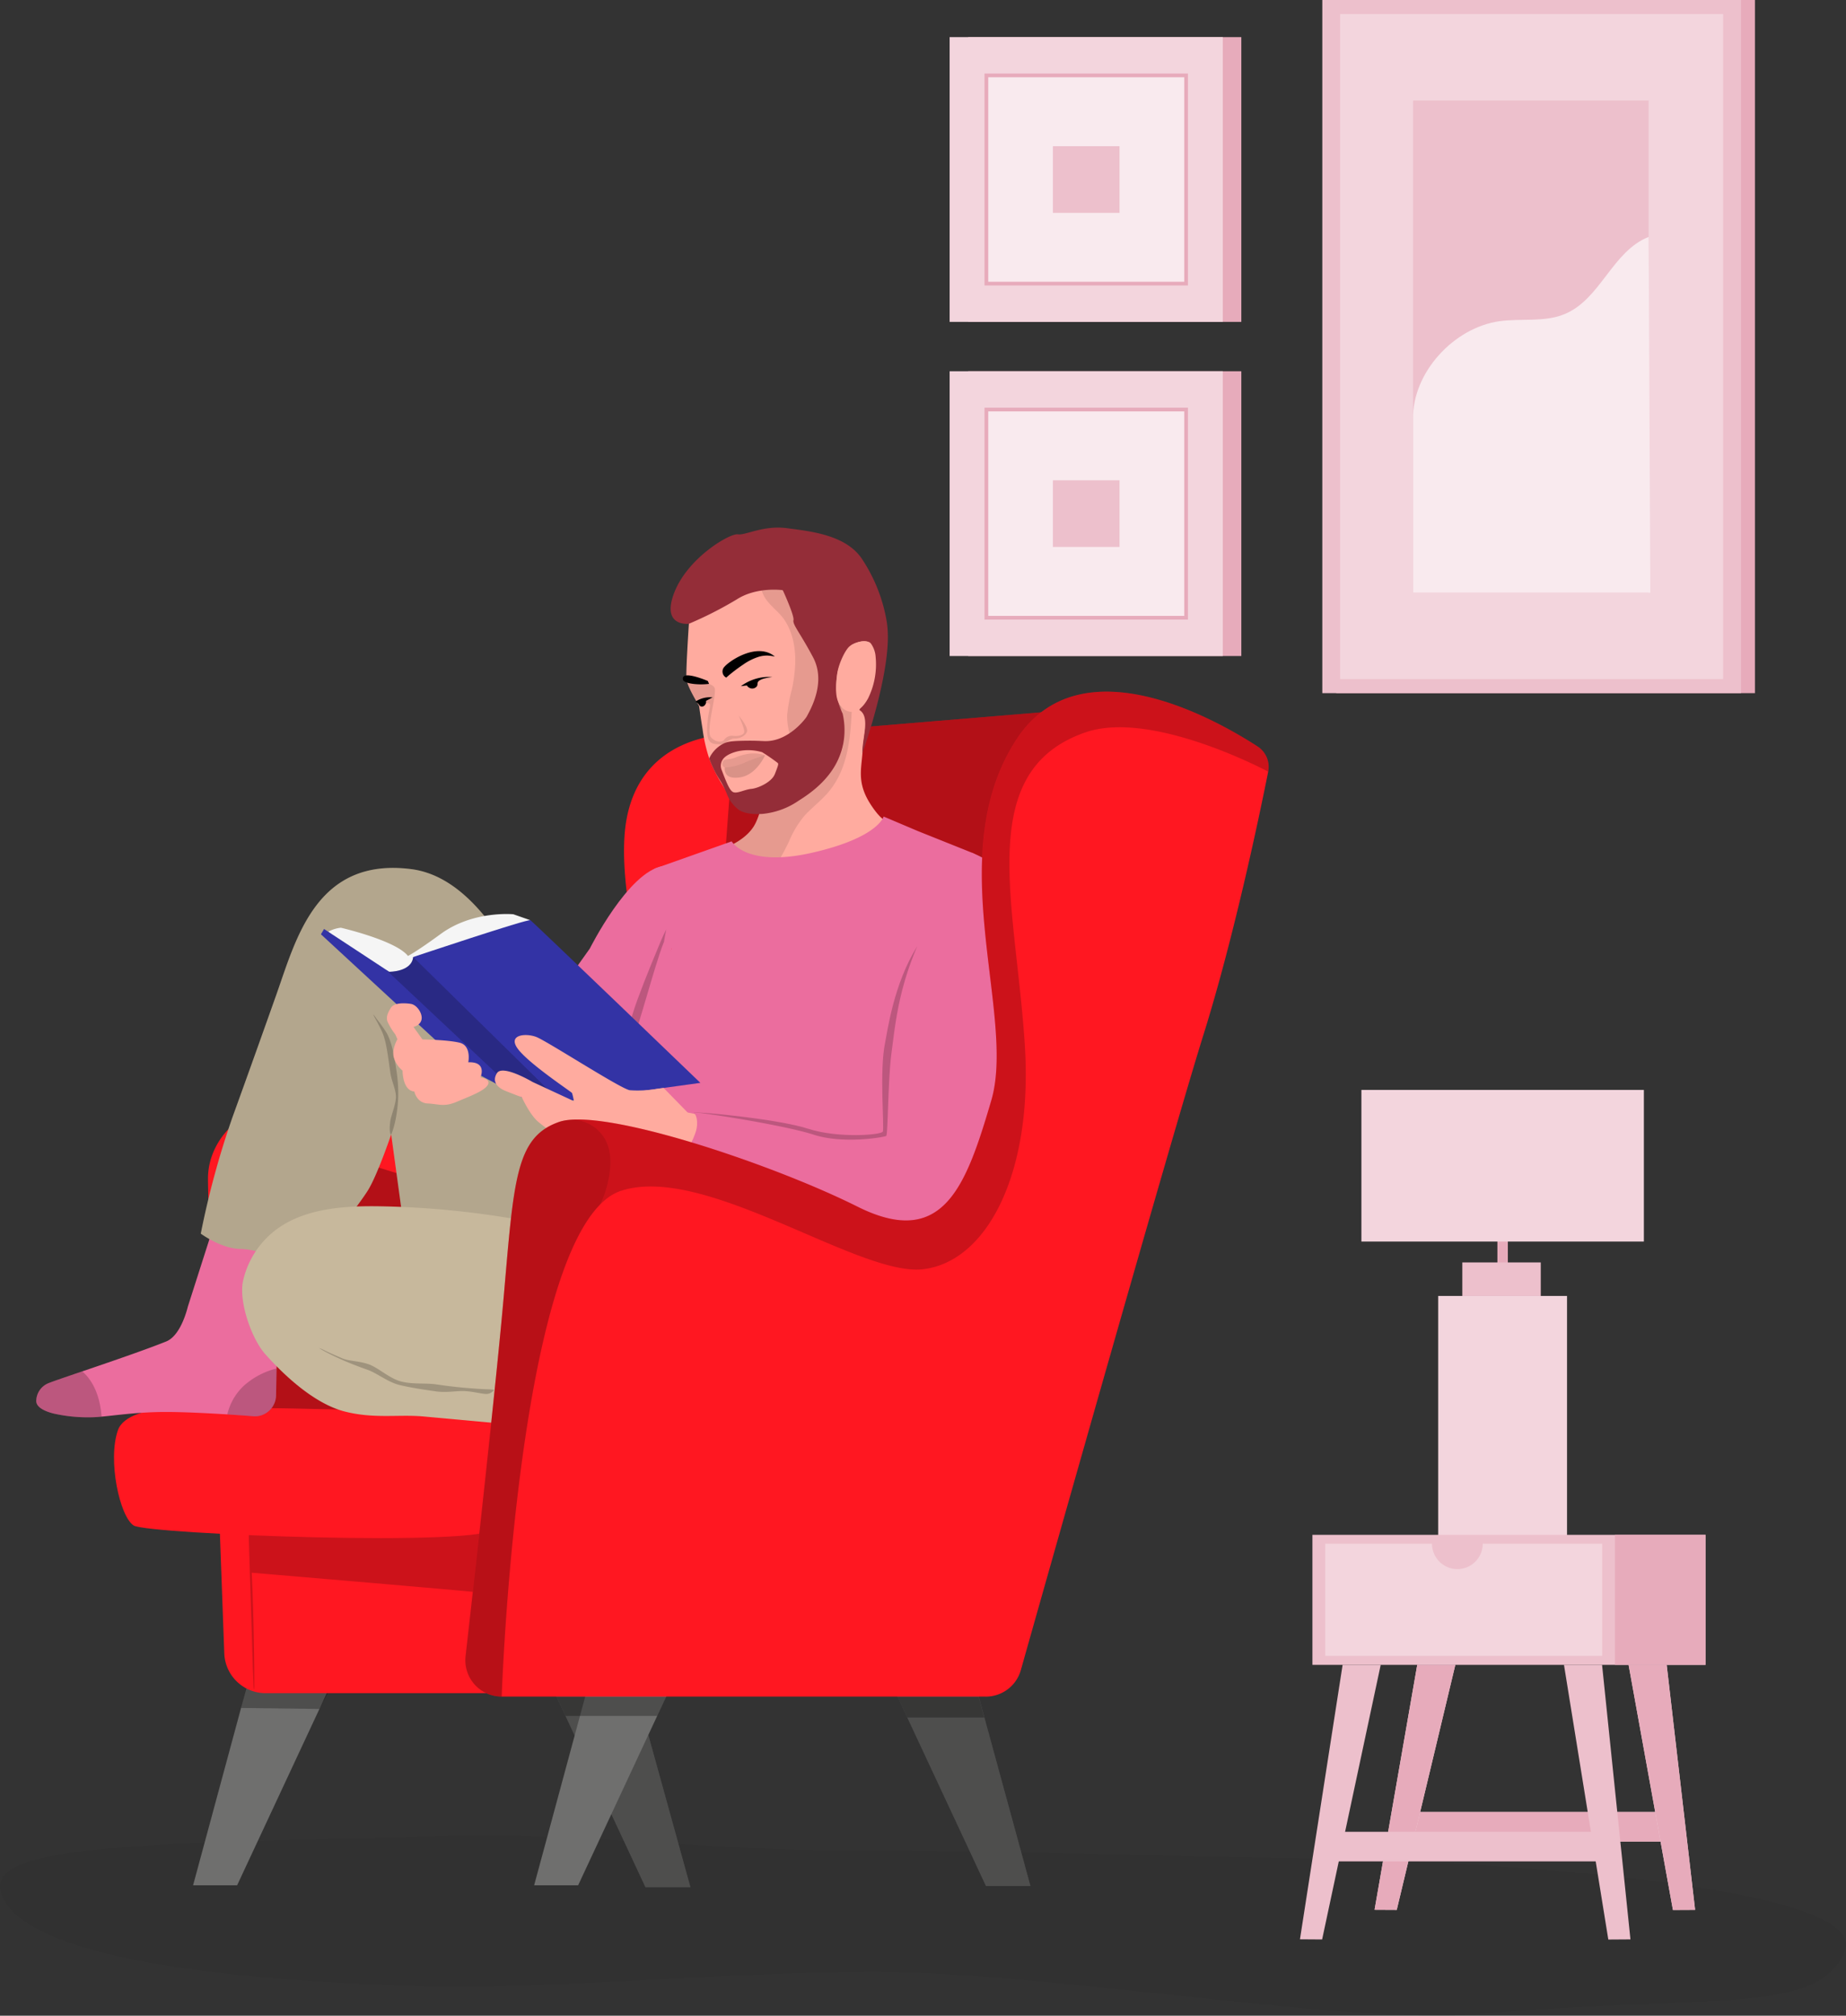 <svg id="masthead" xmlns="http://www.w3.org/2000/svg" xmlns:xlink="http://www.w3.org/1999/xlink" width="496.276" height="541.85" viewBox="0 0 496.276 541.85">
  <rect x="0" y="0" width="496.276" height="541.85" fill="#333333" stroke="none"/>
  <defs>
    <clipPath id="clip-path">
      <path id="Path_14545" data-name="Path 14545" d="M205.04,249.57s-3.01-.69-6.74-1.56c-4.1-.96-9.08-2.14-11.85-2.85a19.4,19.4,0,0,1-2.09-.61c-.15-.09-.05-.71.21-1.66,1.04-3.82,4.6-13.2,4.6-13.2s9.62-1.67,13.38-7.4c3.53-5.38,4.71-22.39,4.71-22.39l8.23-7.42,12.88-11.62a19.976,19.976,0,0,1,4.37,4.75,8.945,8.945,0,0,1,.61,7.38c-.69,1.65-1.27,6.95-1.55,10.21-.34,3.9-1.25,7.58,2.21,12.95,2.44,3.8,3.9,4.41,3.9,4.41-1.31,3.06-21.92,24.24-32.87,29.03Z" fill="#ffab9f"/>
    </clipPath>
    <clipPath id="clip-path-2">
      <path id="Path_14575" data-name="Path 14575" d="M86.28,251.15l.84-1.42,17.51,11.5s6.03.07,6.45-3.96c0,0,30.8-10.32,31.51-9.9s45.7,43.72,45.7,43.72l-43.91,6.07-19.44-10.31L86.29,251.16Z" fill="#3333a5"/>
    </clipPath>
  </defs>
  <g id="masthead-2" data-name="masthead" transform="translate(-0.003)" style="mix-blend-mode: normal;isolation: isolate">
    <g id="Layer_2" data-name="Layer 2">
      <g id="Layer_1" data-name="Layer 1">
        <g id="Group_9746" data-name="Group 9746">
          <g id="Group_9720" data-name="Group 9720">
            <rect id="Rectangle_3884" data-name="Rectangle 3884" width="73.44" height="76.55" transform="translate(260.28 9.98)" fill="#e7abbb"/>
            <rect id="Rectangle_3885" data-name="Rectangle 3885" width="73.44" height="76.55" transform="translate(255.3 9.98)" fill="#f3d5dd"/>
            <rect id="Rectangle_3886" data-name="Rectangle 3886" width="53.69" height="55.97" transform="translate(265.18 20.27)" fill="#f9eaee" stroke="#e7abbb" stroke-width="1"/>
            <rect id="Rectangle_3887" data-name="Rectangle 3887" width="17.92" height="17.92" transform="translate(283.06 39.3)" fill="#edc0cc"/>
          </g>
          <g id="Group_9722" data-name="Group 9722">
            <rect id="Rectangle_3888" data-name="Rectangle 3888" width="112.57" height="186.33" transform="translate(359.23)" fill="#e7abbb"/>
            <rect id="Rectangle_3889" data-name="Rectangle 3889" width="112.57" height="186.33" transform="translate(355.49)" fill="#edc0cc"/>
            <rect id="Rectangle_3890" data-name="Rectangle 3890" width="102.98" height="178.77" transform="translate(360.28 3.78)" fill="#f3d5dd"/>
            <g id="Group_9721" data-name="Group 9721">
              <rect id="Rectangle_3891" data-name="Rectangle 3891" width="63.32" height="132.31" transform="translate(379.89 27.01)" fill="#edc0cc"/>
              <path id="Path_14520" data-name="Path 14520" d="M379.89,112.5c-.15-12.36,10.97-24.43,23.21-26.15,5.84-.82,12.04.34,17.49-1.9,9.73-3.99,12.83-16.92,22.63-20.76l.45,95.63H379.9V112.5Z" fill="#f9eaee"/>
            </g>
          </g>
          <path id="Path_14521" data-name="Path 14521" d="M.2,508.53c3.53,13.05,36.02,23.2,114.02,25.39,32.29.91,82.1-3.87,120.73-3.87,47.39,0,128.36,14.48,162.56,11.36,61.01-5.56,91.01.74,98.39-16.84s-94.76-24.44-147.73-25.06c-32.68-.39-78.62-2.06-120.35-2.06-35.67,0-74.69-4.72-105.09-3.94C40.68,495.61-3.33,495.47.2,508.52Z" opacity="0.05"/>
          <g id="Group_9725" data-name="Group 9725">
            <g id="Group_9724" data-name="Group 9724">
              <rect id="Rectangle_3892" data-name="Rectangle 3892" width="2.81" height="27.14" transform="translate(405.37 341.19) rotate(180)" fill="#e7abbb"/>
              <g id="Group_9723" data-name="Group 9723">
                <rect id="Rectangle_3893" data-name="Rectangle 3893" width="34.64" height="64.41" transform="translate(421.28 412.78) rotate(180)" fill="#f3d5dd"/>
                <rect id="Rectangle_3894" data-name="Rectangle 3894" width="21.09" height="9.02" transform="translate(414.22 348.38) rotate(180)" fill="#edc0cc"/>
              </g>
              <rect id="Rectangle_3895" data-name="Rectangle 3895" width="75.94" height="40.76" transform="translate(366 292.99)" fill="#f3d5dd"/>
            </g>
            <rect id="Rectangle_3896" data-name="Rectangle 3896" width="105.69" height="34.95" transform="translate(458.52 447.54) rotate(180)" fill="#edc0cc"/>
            <rect id="Rectangle_3897" data-name="Rectangle 3897" width="73.77" height="7.95" transform="translate(451.31 495.04) rotate(180)" fill="#f3d5dd"/>
            <rect id="Rectangle_3898" data-name="Rectangle 3898" width="73.77" height="7.95" transform="translate(451.31 495.04) rotate(180)" fill="#e7abbb"/>
            <path id="Path_14522" data-name="Path 14522" d="M438.33,521.34l-7.63-73.8H420.46l11.92,73.84Z" fill="#edc0cc"/>
            <path id="Path_14523" data-name="Path 14523" d="M455.71,513.4l-7.64-65.86H437.83l11.92,65.89Z" fill="#f3d5dd"/>
            <path id="Path_14524" data-name="Path 14524" d="M455.71,513.4l-7.64-65.86H437.83l11.92,65.89Z" fill="#e7abbb"/>
            <path id="Path_14525" data-name="Path 14525" d="M349.48,521.32l11.47-73.78h10.24l-15.75,73.82Z" fill="#edc0cc"/>
            <path id="Path_14526" data-name="Path 14526" d="M369.54,513.38l11.47-65.84h10.24L375.5,513.41Z" fill="#f3d5dd"/>
            <path id="Path_14527" data-name="Path 14527" d="M369.54,513.38l11.47-65.84h10.24L375.5,513.41Z" fill="#e7abbb"/>
            <rect id="Rectangle_3899" data-name="Rectangle 3899" width="73.77" height="7.95" transform="translate(432.61 500.37) rotate(180)" fill="#edc0cc"/>
            <path id="Path_14528" data-name="Path 14528" d="M384.98,414.98a6.82,6.82,0,1,0,13.64,0h32.11v30.15H356.27V414.98h28.71Z" fill="#f3d5dd"/>
            <rect id="Rectangle_3900" data-name="Rectangle 3900" width="24.35" height="34.95" transform="translate(458.52 447.54) rotate(180)" fill="#e7abbb"/>
          </g>
          <g id="Group_9744" data-name="Group 9744">
            <g id="Group_9727" data-name="Group 9727">
              <path id="Path_14529" data-name="Path 14529" d="M67.31,449.89,51.91,506.8H63.75l26.72-57.25Z" fill="#6f6f6e"/>
              <path id="Path_14530" data-name="Path 14530" d="M85.87,459.4l-21.06-.27,1.69-6.6,22.42,1Z" opacity="0.3"/>
              <path id="Path_14531" data-name="Path 14531" d="M261.42,449.89,277.02,507H265.08l-26.82-57.45Z" fill="#6f6f6e"/>
              <path id="Path_14532" data-name="Path 14532" d="M261.42,449.89,277.02,507H265.08l-26.82-57.45Z" opacity="0.3"/>
              <path id="Path_14533" data-name="Path 14533" d="M169.73,449.89l15.88,57.41H173.53l-26.96-57.75Z" fill="#6f6f6e"/>
              <path id="Path_14534" data-name="Path 14534" d="M169.73,449.89l15.88,57.41H173.53l-26.96-57.75Z" opacity="0.3"/>
              <path id="Path_14535" data-name="Path 14535" d="M159,449.89,143.6,506.8h11.83l26.72-57.25Z" fill="#6f6f6e"/>
              <g id="Group_9726" data-name="Group 9726">
                <path id="Path_14536" data-name="Path 14536" d="M197.35,197.36s-27.8-1.16-29.48,27.79,18.34,76.68,16.44,89.72S90.07,298.88,78.85,297.14s-22.93,7.8-22.93,19.67c0,9.78,3.24,96.22,4.38,127.64a11.107,11.107,0,0,0,11.1,10.7h71.41l96.32-77.75s63.68-109.99,63.68-111.15-13.6-75.54-13.6-75.54l-76.7,6.37-15.16.29Z" fill="#ff1721"/>
                <path id="Path_14537" data-name="Path 14537" d="M81.87,308.11c11.22,1.74,103.71,35.46,105.61,22.42l9.87-133.16,15.16-.29,76.7-6.37s13.6,74.39,13.6,75.54S239.13,377.4,239.13,377.4l-104.17,3.86L71.37,378.5s-6.81-40.87-6.81-52.74,6.08-19.39,17.29-17.65Z" opacity="0.3"/>
              </g>
              <path id="Path_14538" data-name="Path 14538" d="M129.25,409.71,66.92,412.3s-.04.59-.02,1.65c.04,1.16.08,2.68.14,4.5.12,3.9.29,9.1.47,14.85s.33,10.95.45,14.85c.08,1.82.14,3.34.19,4.5a9.3,9.3,0,0,0,.15,1.65,9.359,9.359,0,0,0,.07-1.65c0-1.16,0-2.68-.01-4.5-.04-3.8-.12-9.05-.29-14.85-.11-3.84-.25-7.43-.4-10.53,5.22.44,59.01,5,59.89,5.2l1.7-18.24Z" opacity="0.2"/>
              <path id="Path_14539" data-name="Path 14539" d="M264.61,461.7H243.93l-2.63-5.62h21.79Z" opacity="0.3"/>
              <path id="Path_14540" data-name="Path 14540" d="M176.68,461.27H152.04l-2.42-5.19h29.49Z" opacity="0.3"/>
            </g>
            <g id="Group_9728" data-name="Group 9728" opacity="0.3">
              <path id="Path_14541" data-name="Path 14541" d="M231.09,339.45c6.59,2.69,15.56,5.93,22.46,4.16,7.79-1.99,12.07-10.12,16.26-16.98,3.33-7.6,5.99-16.87,8.3-27-.4,9.03-2.78,18.21-5.97,26.67s-7.95,17.05-16.17,20.79c-8.63,3.93-16.63-1.09-25.52-4.4s-15.52-7.86-23.95-12.21a119.121,119.121,0,0,0-28.17-10.5c16.04,1.04,35.02,12.23,52.77,19.48Z"/>
            </g>
            <path id="Path_14542" data-name="Path 14542" d="M57.85,378.33s-23.32-1.88-26.14,6.12.48,23.29,4.25,25.64,95.22,5.88,97.1.71,8.11-26.69-.88-29.33-74.32-3.13-74.32-3.13Z" fill="#ff1721"/>
            <g id="Group_9731" data-name="Group 9731">
              <g id="Group_9730" data-name="Group 9730">
                <path id="Path_14543" data-name="Path 14543" d="M205.04,249.57s-3.01-.69-6.74-1.56c-4.1-.96-9.08-2.14-11.85-2.85a19.4,19.4,0,0,1-2.09-.61c-.15-.09-.05-.71.21-1.66,1.04-3.82,4.6-13.2,4.6-13.2s9.62-1.67,13.38-7.4c3.53-5.38,4.71-22.39,4.71-22.39l8.23-7.42,12.88-11.62a19.976,19.976,0,0,1,4.37,4.75,8.945,8.945,0,0,1,.61,7.38c-.69,1.65-1.27,6.95-1.55,10.21-.34,3.9-1.25,7.58,2.21,12.95,2.44,3.8,3.9,4.41,3.9,4.41-1.31,3.06-21.92,24.24-32.87,29.03Z" fill="#ffab9f"/>
                <g id="Group_9729" data-name="Group 9729" clip-path="url(#clip-path)">
                  <path id="Path_14544" data-name="Path 14544" d="M229,188.65a.792.792,0,0,0-.13.04.39.39,0,0,0-.62.17c-2.61.67-5.3.99-7.89,1.76a36.726,36.726,0,0,0-4.87,1.86l-8.23,7.42-4.87,17.03-.84,2.54L187.23,229s-1.62,10.06-2.66,13.89c.34.46.7.91,1.07,1.34.25.29.52.61.81.92,2.92,3.22,7.7,7.08,11.5,3.22.12-.12.23-.24.34-.37a25.292,25.292,0,0,0,1.95-2.75c.86-1.28,1.71-2.55,2.56-3.83,1.7-2.54,3.43-5.07,5.08-7.65a65.978,65.978,0,0,0,4.24-7.57,26.269,26.269,0,0,1,4.26-7.03c1.79-1.93,3.88-3.56,5.67-5.49a21.638,21.638,0,0,0,3.97-6.11c2.02-4.67,2.6-9.82,2.88-14.86.06-1.07.1-2.14.14-3.21.09-.03.17-.04.26-.07.53-.15.21-.95-.31-.8Z" opacity="0.1" style="mix-blend-mode: multiply;isolation: isolate"/>
                </g>
              </g>
              <path id="Path_14546" data-name="Path 14546" d="M233.22,187.73c-1.58,2.89-3.17,3.61-4.41,3.56a3.772,3.772,0,0,1-2.42-1.17c-2.29-2.49-1.03-.18-.13,1.75v.14c.19,2.16.74,5.65.48,7.77-1.15,9.4-13.04,14.91-14.37,15.51-2.11.94-10.2,4.57-14.52,1.15-.71-.56-1.56-1.99-3.26-4.86a41.166,41.166,0,0,1-3.92-7.69,42.271,42.271,0,0,1-1.79-7.89c-.54-3.27-.94-6.25-.94-6.25s-.16-.26-.41-.69c-.85-1.43-2.72-4.73-2.96-6.33,0-.03-.01-.06-.01-.08-.2-1.66.41-11.42.64-14.96.05-.8.09-1.28.09-1.28l-.02-2.8,9.29-6.31,14.24.07,1.68,1.28h0l7.53,5.75,11.04,8.9c2.28-1.66,3.88-1.52,4.89-.36a6.705,6.705,0,0,1,1.3,3.57,20.643,20.643,0,0,1-2.02,11.22Z" fill="#ffab9f"/>
              <path id="Path_14547" data-name="Path 14547" d="M226.1,184.83c0-2.34.21-4.68.11-7.02a20.353,20.353,0,0,0-1.32-6.31c-.78-2.08-1.69-4.1-2.58-6.11-.86-1.96-1.74-3.9-2.71-5.79-.5-.98-1.02-1.95-1.57-2.9a20.5,20.5,0,0,0-1.66-2.6,2.881,2.881,0,0,0-2-1.24,5.7,5.7,0,0,0-2.6.73,27.289,27.289,0,0,0-4.73,2.53,12.97,12.97,0,0,0-2.06,1.8.5.5,0,0,0-.13.34.465.465,0,0,0-.09.44c1.03,3.51,4.16,5.1,6.05,7.83,2.28,3.3,3.12,7.67,2.98,11.89a39.936,39.936,0,0,1-.94,7.06,39.6,39.6,0,0,0-1.23,6.86,17.261,17.261,0,0,0,1.15,6.31c.76,2.22,1.54,4.43,2.31,6.64.25.73.49,2.21,1.4,2.05a2.527,2.527,0,0,0,.96-.58q.54-.42,1.05-.87a24.28,24.28,0,0,0,3.58-3.91,20.87,20.87,0,0,0,4-10.1c.24-2.35.01-4.7.02-7.05Z" opacity="0.1" style="mix-blend-mode: multiply;isolation: isolate"/>
              <path id="Path_14548" data-name="Path 14548" d="M200.84,196.62c-.33,1.22-2.02,1.95-3.37,1.89s-2.57,1.77-4.15,1.59-3.42.22-3.2-4.61,1.41-6.35.29-6.45c-.47-.04-1.66-.02-2.89.01-.85-1.43-2.72-4.73-2.96-6.33,2.57.23,7.23.85,7.59,2.31.5,2.01-2.46,11.52-1.02,13.15s3.28,1.28,3.58.65a2.573,2.573,0,0,1,2.47-1.02c.96.15,2.91-.08,2.9-1.16,0-1.04-1.39-4.07-1.47-4.26.13.14,2.54,3.04,2.23,4.24Z" opacity="0.1" style="mix-blend-mode: multiply;isolation: isolate"/>
              <path id="Path_14549" data-name="Path 14549" d="M195.24,182.15a1.83,1.83,0,0,1-.46-2.93c1.53-1.76,8.91-6.6,13.53-2.73a14.64,14.64,0,0,0-1.88-.26,7.7,7.7,0,0,0-2.76.43,15.137,15.137,0,0,0-3.86,1.98,43.979,43.979,0,0,0-4.57,3.51h0Z"/>
              <path id="Path_14550" data-name="Path 14550" d="M190.3,183.06s-5.7-2.46-6.6-1.1a.971.971,0,0,0-.07.8c.07.19.36.81,2.91,1.1a17.446,17.446,0,0,0,4.09-.03l-.34-.77Z"/>
              <path id="Path_14551" data-name="Path 14551" d="M199.17,184.47a12.756,12.756,0,0,1,5.36-2.32,12.1,12.1,0,0,1,3.1-.14c-3.03.34-3.81.99-3.94,1.54-.07.28.02.6-.23.96a1.587,1.587,0,0,1-1.46.56,1.768,1.768,0,0,1-1.22-.81c-.53.07-1.07.14-1.6.2Z"/>
              <path id="Path_14552" data-name="Path 14552" d="M191.59,187.46c-.59.32-1.19.63-1.78.95a1.39,1.39,0,0,1-.64,1.41,1,1,0,0,1-.81.06c-.29-.13-.33-.37-.65-.72a2.565,2.565,0,0,0-.73-.55,6.3,6.3,0,0,1,1.38-.72,7.073,7.073,0,0,1,3.24-.42Z"/>
              <path id="Path_14553" data-name="Path 14553" d="M238.49,167.72a43.31,43.31,0,0,0-6.51-17.09c-4.18-6.79-13.88-7.79-20.36-8.64s-11.15,1.97-13.27,1.65-13.38,6.23-17.05,15.59c-3.61,9.22,3.66,8.49,3.88,8.46h0a102.03,102.03,0,0,0,12.94-6.59c5.33-3.4,12.12-2.48,12.33-2.45h0c.09.2,3.14,6.85,2.87,8.05-.28,1.22,1.75,3.36,5.26,9.98s-.5,13.75-1.72,15.98c-.22.42-4.49,6.21-10.43,6.55-1.36.08-2.38-.16-6.52-.08-3.32.07-4.39.25-5.47.79a8.519,8.519,0,0,0-3.78,3.96,31.894,31.894,0,0,0,1.39,3.23c1.1,2.22,1.46,2.31,2.53,4.46,1.05,2.13,1.02,2.68,2.01,4.03a9.369,9.369,0,0,0,1.97,2.05c.49.36,2.3,1.44,6.51,1.13a20.544,20.544,0,0,0,9.59-3.51c2.97-1.89,10.44-6.65,12.07-15.49a19.878,19.878,0,0,0-.17-7.84v-.06a17.3,17.3,0,0,1-1.16-12.01,16.578,16.578,0,0,1,3.64-6.57c2.4-1.19,3.95-1.15,4.89-.36a4.868,4.868,0,0,1,1.3,3.57c.23,4.55-4.2,14.35-4.2,14.35,3.07,1.81.7,7.75.81,11.64,0,0,8.32-23.14,6.63-34.78Zm-30.21,40.42c-.8,2.04-4.37,3.74-6.28,3.92s-4,1.46-5.04.79c-.82-.53-1.54-2.19-2.88-5.7a3,3,0,0,1,.22-2.97c1.03-1.58,3.96-2.21,4.26-2.27a13.4,13.4,0,0,1,6.31.28,50.056,50.056,0,0,1,4.13,2.84c.35.27.35.4-.71,3.11Z" fill="#942d38"/>
              <path id="Path_14554" data-name="Path 14554" d="M205.68,203.02a32.089,32.089,0,0,0-4.11,1.38c-1.23.51-1.7.79-2.7,1.13a14.732,14.732,0,0,1-4.02.76.9.9,0,0,1-.41-.23,1.275,1.275,0,0,1,0-1.52c.39-.54,1.02-.26,2.6-.68.77-.21.71-.3,1.73-.63a15.734,15.734,0,0,1,2.63-.63,9.907,9.907,0,0,1,4.29.43Z" fill="#ffab9f"/>
              <path id="Path_14555" data-name="Path 14555" d="M205.68,203.02a32.089,32.089,0,0,0-4.11,1.38c-1.23.51-1.7.79-2.7,1.13a14.732,14.732,0,0,1-4.02.76.9.9,0,0,1-.41-.23,1.275,1.275,0,0,1,0-1.52c.39-.54,1.02-.26,2.6-.68.77-.21.71-.3,1.73-.63a15.734,15.734,0,0,1,2.63-.63,9.907,9.907,0,0,1,4.29.43Z" opacity="0.1" style="mix-blend-mode: multiply;isolation: isolate"/>
              <path id="Path_14556" data-name="Path 14556" d="M201.57,204.4c-1.23.51-1.7.79-2.7,1.13a14.732,14.732,0,0,1-4.02.76,2.6,2.6,0,0,0,.4,1.82c.99,1.35,3.37.92,3.88.83,3.78-.68,5.89-4.63,6.28-5.37.12-.22.21-.41.27-.54a32.089,32.089,0,0,0-4.11,1.38Z" opacity="0.15" style="mix-blend-mode: multiply;isolation: isolate"/>
              <path id="Path_14557" data-name="Path 14557" d="M228.35,173.78c-1.29,1.18-3.02,4.99-3.31,7.63-.21,1.94-.55,4.87.16,6.88.79,2.24,2.62,3.26,4.15,2.98,1.18-.1,2.6-.94,4.03-3.54a20.643,20.643,0,0,0,2.02-11.22,6.822,6.822,0,0,0-1.3-3.57c-1.02-1.17-4.45-.34-5.74.84Z" fill="#ffab9f"/>
            </g>
            <g id="Group_9732" data-name="Group 9732">
              <path id="Path_14558" data-name="Path 14558" d="M175.93,233.54l4.67,21.45-27.83,55.82s-16.46,5.48-22.28,11.47l13.33.58a92.412,92.412,0,0,1,52.9,19.4c6.59,5.14,11.89,10.69,12.88,15.74,2.9,14.88,7.33,12.58,7.33,12.58l16.87-21.71,11.82-23.49,23.72-92.01-8.05-4.15-14.52-5.81-9.22-3.91s-1.4,5.66-19.17,9.72-21.67-3.05-21.67-3.05l-20.78,7.36Z" fill="#eb6d9e"/>
              <path id="Path_14559" data-name="Path 14559" d="M122,292.29l14.22-5.95L158.56,255s10.36-20.72,19.65-22.18,2.4,22.17,2.4,22.17l-14.32,40.68-23.1,16.17-15.93-1.38-10.31-8.78,5.07-9.38Z" fill="#eb6d9e"/>
              <path id="Path_14560" data-name="Path 14560" d="M178.51,253.17c.18-1.12.38-2.23.62-3.34-.52,1.01-1.06,2.13-1.57,3.37-1.45,3.51-3.88,9.25-6.18,15.5-1.83,4.95-3.04,10.45-4.66,14.75.17.09,1.48,1.5,1.64,1.59,3.67-9.74,7.52-25.19,10.02-31.54.04-.11.08-.21.13-.32Z" opacity="0.2"/>
            </g>
            <g id="Group_9737" data-name="Group 9737">
              <g id="Group_9734" data-name="Group 9734">
                <path id="Path_14561" data-name="Path 14561" d="M57.31,324.28l6.26-20.24,32.32,10.59-8.33,21.71Z" fill="#ffc19d"/>
                <g id="Group_9733" data-name="Group 9733">
                  <path id="Path_14562" data-name="Path 14562" d="M87.46,333.62,74.41,365.01l-.19,10.11a5.717,5.717,0,0,1-5.82,5.61s-14.68-1.17-23.86-1.17-16.32,1.43-20.15,1.43a41.547,41.547,0,0,1-10.07-1.03c-2.71-.71-4.78-1.86-4.56-3.64a5.244,5.244,0,0,1,3.46-4.57c3.13-1.26,22.28-7.45,31.46-11.14,3.15-1.27,5.01-6.13,5.84-9.42l8.47-26.48,28.48,8.91Z" fill="#eb6d9e"/>
                  <path id="Path_14563" data-name="Path 14563" d="M65.83,372.26a15.287,15.287,0,0,0-4.72,7.97c4.22.27,7.3.51,7.3.51a5.7,5.7,0,0,0,5.82-5.61l.13-7.26a20.714,20.714,0,0,0-8.53,4.4Z" opacity="0.2"/>
                  <path id="Path_14564" data-name="Path 14564" d="M22.13,368.64c-4.31,1.47-7.73,2.63-8.91,3.11a5.267,5.267,0,0,0-3.46,4.57c-.22,1.78,1.86,2.92,4.56,3.64a41.107,41.107,0,0,0,10.07,1.03c.82,0,1.8-.07,2.92-.17-.34-4.53-1.74-9.15-5.19-12.18Z" opacity="0.2"/>
                </g>
              </g>
              <g id="Group_9736" data-name="Group 9736">
                <path id="Path_14565" data-name="Path 14565" d="M53.98,331.63a232.387,232.387,0,0,1,8.59-31.5c3.88-10.68,9.56-26.63,11.76-32.85,5.32-15.03,10.76-36.87,36.19-33.65s38.23,49.69,46.46,66,13.74,39.61,13.74,39.61l-61.68-6-3.87-28.29s-3.65,10.76-6.18,14.91c-3.1,5.08-16.2,21.19-16.2,21.19s-12.41-5.27-18.08-5.31c-5.21-.04-10.73-4.12-10.73-4.12Z" fill="#c7b89c"/>
                <path id="Path_14566" data-name="Path 14566" d="M53.98,331.63a232.387,232.387,0,0,1,8.59-31.5c3.88-10.68,9.56-26.63,11.76-32.85,5.32-15.03,10.76-36.87,36.19-33.65s38.23,49.69,46.46,66,13.74,39.61,13.74,39.61l-61.68-6-3.87-28.29s-3.65,10.76-6.18,14.91c-3.1,5.08-16.2,21.19-16.2,21.19s-12.41-5.27-18.08-5.31c-5.21-.04-10.73-4.12-10.73-4.12Z" opacity="0.1"/>
                <g id="Group_9735" data-name="Group 9735" opacity="0.2">
                  <path id="Path_14567" data-name="Path 14567" d="M105.15,305.04a10.1,10.1,0,0,0,.47-1.25,26.243,26.243,0,0,0,.86-3.52,36.587,36.587,0,0,0,.57-5.36,39.052,39.052,0,0,0-.39-6.59c-.7-4.65-1.23-7.82-2.65-10.54a38.761,38.761,0,0,0-2.83-3.98,5.357,5.357,0,0,0-.81-1.06c-.1.06.94,1.64,2.24,4.39s1.66,6.71,2.34,11.28c.33,2.28,1.51,4.48,1.5,6.48-.04,2-1.26,4.87-1.5,6.37-.45,3,.07,3.74.19,3.77Z"/>
                </g>
              </g>
              <path id="Path_14568" data-name="Path 14568" d="M112.79,380.69c-6.28-.4-12.67.67-20.18-1.27-8.02-2.08-16.05-9.5-21.33-15.44-3.71-4.18-7.15-14.23-5.93-19.69a23.775,23.775,0,0,1,9.71-14.33c7.67-5.24,17.98-5.86,27.44-5.68a237.382,237.382,0,0,1,35.98,3.42l.7,55.39-26.38-2.41Z" fill="#c7b89c"/>
            </g>
            <g id="Group_9741" data-name="Group 9741">
              <path id="Path_14569" data-name="Path 14569" d="M203.03,302.51l-18.19-3.45-1.24,19.52,20.36,3.95Z" fill="#ffab9f"/>
              <g id="Group_9738" data-name="Group 9738">
                <path id="Path_14570" data-name="Path 14570" d="M250.22,327.02c7.57-2.49,10.66-10.63,12.13-18.62-5.05-13.48-9.6-27.17-11.71-41.46-.31-2.1-3.83-10.45-4.05-12.54-6.37,10.06-8.03,23.01-8.63,25.85-1.6,7.62-.16,23.03-.62,23.95s-12.04,1.82-20.02-.76c-8.5-2.75-30.75-4.72-30.75-4.37l.27.38.52.38.93,10.48s41.02,16.46,58.88,17.54c1.03-.23,2.05-.49,3.06-.82Z" opacity="0.2"/>
                <path id="Path_14571" data-name="Path 14571" d="M239.64,283.35c-.92,6.91-.91,21.67-1.38,22s-11.47,2.27-19.45-.31c-8.5-2.75-32.24-6.32-32.24-5.98,0,0,1.35,1.36.63,4.68a18.834,18.834,0,0,1-3.51,6.67s51.76,19.17,68.04,18.56,20.03-9.94,21.11-21c.83-8.48,4.43-41.38,5.24-56.71.54-10.34-7.8-18.32-16.8-22.03,0,0-10.42,13.67-15.99,28.35-4,10.53-4.74,18.86-5.66,25.77Z" fill="#eb6d9e"/>
              </g>
              <path id="Path_14572" data-name="Path 14572" d="M88.24,250.47a8.928,8.928,0,0,1,3.4-1.08s14.76,3.4,18.03,7.58c0,0,1.87-.83,8.82-5.91,8.69-6.36,19.52-5.29,19.52-5.29l4.58,1.6-28.33,16.9-7.91,2.13L88.24,250.46Z" fill="#f5f5f5"/>
              <g id="Group_9740" data-name="Group 9740">
                <path id="Path_14573" data-name="Path 14573" d="M86.28,251.15l.84-1.42,17.51,11.5s6.03.07,6.45-3.96c0,0,30.8-10.32,31.51-9.9s45.7,43.72,45.7,43.72l-43.91,6.07-19.44-10.31L86.29,251.16Z" fill="#3333a5"/>
                <g id="Group_9739" data-name="Group 9739" clip-path="url(#clip-path-2)">
                  <path id="Path_14574" data-name="Path 14574" d="M103.71,260.62l36.6,34.36,6.85,3.35,3.42-2.23-39.5-38.83-7.37,3.35" opacity="0.2"/>
                </g>
              </g>
              <path id="Path_14576" data-name="Path 14576" d="M110.41,269.85c-.13-.01-4.17-.7-5.28,1.01s-1.29,2.67-.96,3.75a18.4,18.4,0,0,0,2.11,3.47l.56,1.28s-1.5,2.55-1,4.77a7.119,7.119,0,0,0,2.39,3.67s-.06,5.35,3.16,5.62c0,0,.61,3.07,3.59,3.21s4.4,1.01,7.82-.45,7.36-2.88,8.33-4.52-1.96-2.04-1.96-2.04,1.92-4.26-3.27-4.06c0,0,.91-4.48-2.35-5.27s-9.98-.87-9.98-.87l-2.41-3.38s1.96-.4,2.19-2.1-1.42-3.92-2.94-4.08Z" fill="#ffab9f"/>
              <path id="Path_14577" data-name="Path 14577" d="M176.48,292.72a30.228,30.228,0,0,1-7.17.35c-2.51-.41-22.26-13.23-25.16-14.33s-8.03-.59-4.68,3.53,14.11,11.2,14.31,11.55a14.073,14.073,0,0,1,.5,2.18l-11.12-5.16s-8.05-4.79-9.56-2.36.37,4.01,2.41,4.82,4.3,1.68,4.3,1.68,2.09,4.65,4.39,6.58,12.78,9.78,14.59,10.68,24.23,4.31,24.7,4.01,1.23-16.83,1.23-16.83l-6.81-6.97-1.92.26Z" fill="#ffab9f"/>
            </g>
            <g id="Group_9742" data-name="Group 9742">
              <path id="Path_14578" data-name="Path 14578" d="M265.03,456.08a9.786,9.786,0,0,0,9.41-7.12c8.41-29.78,40.76-144.13,49.09-170.77,8.29-26.48,15.11-59.21,17.41-70.75a6.548,6.548,0,0,0-2.86-6.79c-11.65-7.55-47.84-27.9-64.8-1.9-20.37,31.23,0,74-6.79,97.09s-12.9,40.06-35.98,28.52-68.72-26.82-80.26-22.75-12.08,15.28-14.79,46.51c-2.09,23.98-7.77,74.78-10.3,97.08a9.768,9.768,0,0,0,9.71,10.87H265.03Z" fill="#ff1721"/>
              <path id="Path_14579" data-name="Path 14579" d="M166.95,320.12c22.49-7.44,63.84,23.03,81.12,21.08s29.53-25.73,27.48-59.68c-2.32-38.18-14.07-74.17,16.27-84.65,17.9-6.18,49.13,10.57,49.13,10.57a6.548,6.548,0,0,0-2.86-6.79c-11.65-7.55-47.84-27.9-64.8-1.9-20.37,31.23,0,74-6.79,97.09s-12.9,40.06-35.98,28.52-68.72-26.82-80.26-22.75-12.08,15.28-14.79,46.51c-2.09,23.98-7.77,74.78-10.3,97.08a9.768,9.768,0,0,0,9.71,10.87s4.3-126.77,32.07-135.96Z" opacity="0.2"/>
              <path id="Path_14580" data-name="Path 14580" d="M150.25,301.61c-11.54,4.07-12.08,15.28-14.79,46.51-2.09,23.98-7.77,74.78-10.3,97.08a9.768,9.768,0,0,0,9.71,10.87s3.68-108.58,26.25-132.05c.89-.93,4.03-9.17,2.62-14.96a10.305,10.305,0,0,0-13.49-7.45Z" opacity="0.1"/>
            </g>
            <g id="Group_9743" data-name="Group 9743" opacity="0.2">
              <path id="Path_14581" data-name="Path 14581" d="M85.77,362.38s.51.34,1.52.89,2.51,1.3,4.43,2.16,4.28,1.8,6.97,2.75c2.71.92,5.49,3.35,8.79,4.15,3.31.78,6.76,1.27,9.74,1.7,2.99.41,5.57-.21,7.88-.07s4.4.76,5.7.76a2.508,2.508,0,0,0,2.03-1.12,17.12,17.12,0,0,0-2-.14c-1.29-.05-3.15-.17-5.44-.36s-4.98-.49-7.94-.93c-2.95-.46-6.15.02-9.44-.76s-6.32-3.82-9.03-4.72-5.07-.74-7.01-1.57-3.49-1.51-4.53-2.02a10.978,10.978,0,0,0-1.68-.73Z"/>
            </g>
          </g>
          <g id="Group_9745" data-name="Group 9745">
            <rect id="Rectangle_3901" data-name="Rectangle 3901" width="73.44" height="76.55" transform="translate(260.28 99.8)" fill="#e7abbb"/>
            <rect id="Rectangle_3902" data-name="Rectangle 3902" width="73.44" height="76.55" transform="translate(255.3 99.8)" fill="#f3d5dd"/>
            <rect id="Rectangle_3903" data-name="Rectangle 3903" width="53.69" height="55.97" transform="translate(265.18 110.09)" fill="#f9eaee" stroke="#e7abbb" stroke-width="1"/>
            <rect id="Rectangle_3904" data-name="Rectangle 3904" width="17.92" height="17.92" transform="translate(283.06 129.11)" fill="#edc0cc"/>
          </g>
        </g>
      </g>
    </g>
  </g>
</svg>
